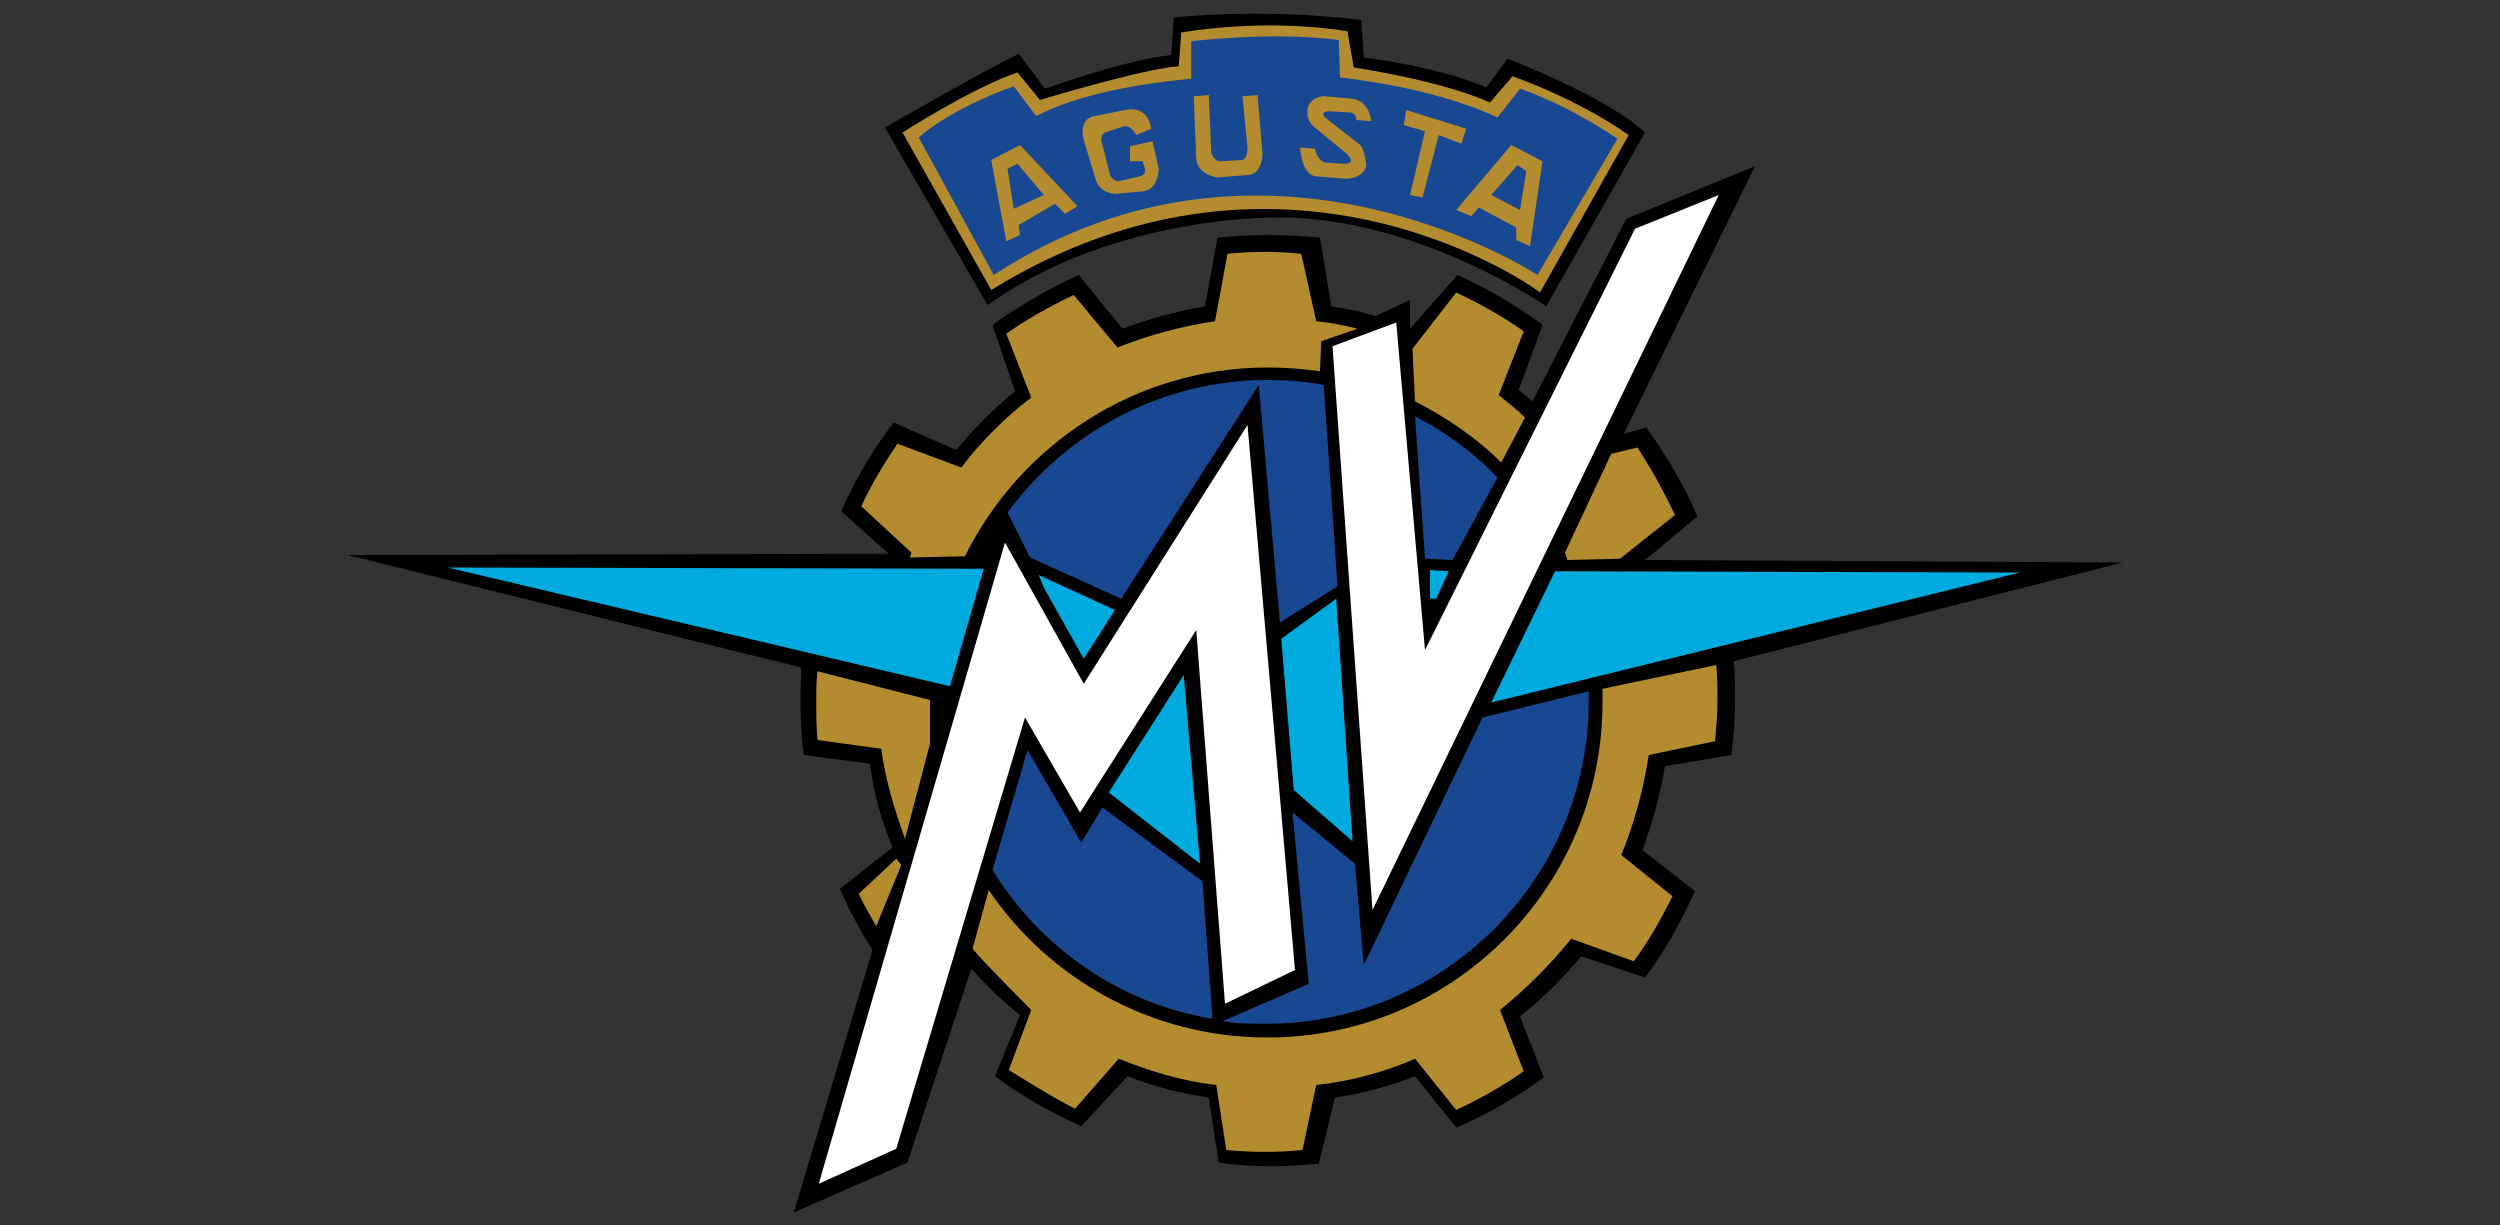<?xml version="1.0" encoding="utf-8"?>
<!-- Generator: Adobe Illustrator 24.0.1, SVG Export Plug-In . SVG Version: 6.00 Build 0)  -->
<svg version="1.1" id="Layer_1" xmlns="http://www.w3.org/2000/svg" xmlns:xlink="http://www.w3.org/1999/xlink" x="0px" y="0px"
	 viewBox="0 0 200 98" style="enable-background:new 0 0 200 98;" xml:space="preserve">
<rect x="0" y="0" width="200" height="98" fill="#333333" stroke="none"/>
<style type="text/css">
	.st0{fill:#B48B2E;}
	.st1{fill:#184892;}
	.st2{fill:#FFFFFF;}
	.st3{fill:#01ABDF;}
	.st4{fill:#00ABDF;}
</style>
<g id="agusta">
	<path d="M70.8,10.2c0,0,7.8-4.5,10.7-5.9l2.1,2.8c0,0,6.3-2.3,10.1-2.7l0.2-3c0,0,6.9-0.8,15,0.2l0.2,3c0,0,5.9,0.7,9.8,2.4
		l1.7-2.3c0,0,7.9,3,11,5.9l-7.9,13.9c0,0-10.1-7-21.1-7.1c0,0-13.2-0.4-23.6,7L70.8,10.2z"/>
	<path class="st0" d="M79.3,23.2l-7.1-12.6c0,0,5.6-3.6,9.2-4.8l1.8,2.2c0,0,8.2-2.5,11.1-2.7l0.2-2.7c0,0,6.4-1.2,13.3-0.1l0.5,2.9
		c0,0,6.9,1,10.9,2.8l1.8-2.1c0,0,5,1.7,9.3,4.7l-7.1,12.6C123.3,23.4,103.1,8.5,79.3,23.2L79.3,23.2z"/>
	<path d="M67.3,40.9c1.1-2.5,2.5-4.9,4.2-7.1l5,2.2c1.4-1.7,3-3.3,4.7-4.7l-1.8-5.3c2.2-1.6,4.5-2.9,6.9-4l3.5,4.3
		c2.1-0.8,4.4-1.4,6.6-1.8l1-5.5c1.3-0.1,2.6-0.2,4-0.2c1.4,0,2.8,0.1,4.2,0.2l0.9,5.5c1.2,0.2,2.4,0.4,3.5,0.8l2.8-1.3v2.3l3.8-4.3
		c2.4,1.1,4.7,2.4,6.8,4l-1.9,5.2c0.4,0.3,0.7,0.6,1.1,0.9l7.5-14.6l10.3-4.2l-10.5,21.4l1.8-0.5c1.6,2.2,3,4.6,4.1,7.1l-4.2,3.5
		l38.2,0.2l-31.1,7.9c0.1,1,0.1,2.1,0.1,3.2c0,1.4-0.1,3-0.3,4.3l-5.3,0.9c-0.4,2.3-1,4.5-1.8,6.7l4.2,3.3c-1.1,2.4-2.4,4.8-4,6.9
		l-5.1-1.7c-1.5,1.8-3.1,3.4-4.9,4.8l1.9,4.9c-2.2,1.6-4.6,3-7,4l-3.3-4.1c-2.1,0.8-4.2,1.4-6.4,1.7l-1.3,5.3
		c-1.3,0.1-2.6,0.2-3.9,0.2c-1.3,0-2.9-0.1-4.1-0.3l-0.8-5.2c-2.2-0.3-4.4-0.9-6.5-1.7l-3.7,4c-2.4-1.1-4.8-2.4-6.9-4l2-4.9
		c-1.4-1.1-2.7-2.4-3.9-3.7L72.6,93l-9.1,4l6.3-21c-1-1.6-1.9-3.2-2.6-4.9l4.2-3.3c-0.9-2.2-1.5-4.3-1.8-6.7l-5.3-0.7
		c-0.3-2.3-0.3-4.7-0.2-7l-36.3-9l43.3-0.1L67.3,40.9z"/>
	<path class="st1" d="M105.9,30.8c-1.5-0.3-3-0.4-4.5-0.4c-8.5,0-16.1,4.2-20.8,10.6l1.8,3.6l7.3,3.3l11-17.1l1.7,19l4.6-2.9
		L105.9,30.8z M79.4,69.6c3.8,6.2,10.2,10.7,17.6,11.9l-0.8-11l-8-5.9l-1.7,2.8L82.2,60L79.4,69.6z M97.8,81.7
		c1.1,0.2,2.3,0.2,3.5,0.2c14.2,0,25.8-11.6,25.8-25.8c0-0.3,0-0.6,0-0.8l-8.5,2.1l-9.5,19.8l-0.7-8.1l-5-4.1l1.3,13.7L97.8,81.7z
		 M119.8,38.2c-1.9-2-4.1-3.6-6.6-4.9l0.8,11.4l2.2,0.1L119.8,38.2z"/>
	<path class="st2" d="M71.7,91.9l-6.2,2.8l14.9-51.3l6.3,11.3L99.8,34l3.8,43.6L98,80.3l-2.3-29.9L86.4,65l-4.4-7.6L71.7,91.9z
		 M109.8,72.8l-3.2-45.1l5.1-1.9L114,52l16.8-33.7l6.7-2.7L109.8,72.8z"/>
	<path class="st3" d="M106.9,47.9l-4.4,3.2l1,12.1l4.7,4.1L106.9,47.9z"/>
	<path class="st4" d="M114.4,45.6l1.5,0.1l-1,2.2h-0.5V45.6z"/>
	<path class="st3" d="M94.7,54L96,69.1l-7.3-5.7L94.7,54z M89.2,48.8l-2.5,3.9l-3.2-5.7l-0.4-1L89.2,48.8z M124.4,45.7l-5.1,10.5
		l42.3-10.4L124.4,45.7z M78.7,45.5l-42.9-0.1L76,54.9L78.7,45.5z"/>
	<path class="st0" d="M79.1,71.2c4.8,7.1,13,11.8,22.3,11.8c14.8,0,26.8-12,26.8-26.8c0-0.4,0-0.7,0-1.1l9.1-1.9
		c0.1,1,0.1,1.9,0.1,2.9c0,1.2-0.1,2-0.2,3.2l-5.3,1.1c-0.4,2.7-1.2,5.6-2.2,8l4.1,3.3c-0.9,1.8-1.9,3.6-3.1,5.2l-5-1.8
		c-1.7,2.1-3.6,4-5.7,5.7l1.9,4.9c-1.7,1.2-3.5,2.2-5.4,3.1l-3.3-4.1c-2.5,1.1-5.2,1.8-7.9,2.1l-1.1,5.2c-2,0.2-4,0.2-6.1,0
		l-0.8-5.2c-2.7-0.3-5.3-1.1-7.8-2.1l-3.5,4c-1.8-0.9-5.3-3.1-5.3-3.1l1.8-4.8c0,0-3.7-3.7-4.7-4.9L79.1,71.2z M120.1,37
		c-2-2-4.4-3.6-6.9-4.9l-0.2-4.2l3.5-4.5c1.9,0.9,3.7,1.9,5.4,3.1l-2,5.1c0.7,0.6,1.4,1.1,2.1,1.8L120.1,37z M105.6,29.7
		c-1.4-0.2-2.8-0.3-4.2-0.3c-10.6,0-19.8,6.2-24.2,15.1l-4.4,0.1l0.1-0.4l-4-3.7c0.8-1.7,1.8-3.4,2.9-5l5.1,1.9
		c1.6-2.1,3.5-4,5.6-5.6l-2-5.1c1.7-1.2,3.5-2.2,5.4-3.1l3.5,4.2c2.5-1,5.1-1.7,7.8-2.1l1-5.4c2-0.2,4-0.2,5.9,0l1.2,5.4
		c1.1,0.1,2.2,0.3,3.3,0.6l-2.9,1L105.6,29.7z M65.4,59.2c-0.1-1-0.1-2.1-0.1-3.1c0-0.8,0-1.6,0.1-2.4l9,2.3v3.5l-2,7.6
		c-0.8-2.2-1.6-4.8-1.9-7.2L65.4,59.2z M70.1,74.1c-0.5-0.9-1-1.7-1.4-2.6l3-2.8l0.4,0.5L70.1,74.1z M125.2,44.2l0.2,0.6l4.2-0.1
		l4.4-3.5c-0.9-1.9-1.9-3.7-3-5.4l-2.1,0.5L125.2,44.2z"/>
	<path class="st1" d="M73.5,11c0,0,2.3-2.2,7.6-4.1l1.8,2.4c0,0,3.5-2.2,12.4-3v-3c0,0,6.4-0.8,11.8-0.1l0.1,3c0,0,7.3,0.7,12.6,3.2
		l1.8-2.3c0,0,3.5,1.1,7.8,4L123,22c0,0-21.7-14.3-43.5,0L73.5,11z"/>
	<path class="st0" d="M113.8,15.8l-1-0.2l1.2-5.1l-1.7-0.5l0.2-1.2l4.8,1.5l-0.4,1.2l-1.8-0.7L113.8,15.8z M117.7,17.3l-1.2-0.5
		l4.4-5.2l2.5,1.3l-1,6.8l-1.1-0.5v-1l-3-1.6L117.7,17.3z M86.2,16.5l-1,0.6l-0.8-0.8L81.5,18l0.1,0.8l-1.1,0.5l-1.2-6.5l2.3-1.2
		L86.2,16.5z M95.5,7.7l1.2-0.1l0.2,4.6c0,0,0.2,0.7,0.7,0.7l1.8-0.1c0,0,0.4-0.1,0.4-1l-0.4-4.1l1.2-0.1l0.4,4.7c0,0,0,1.7-1.2,1.7
		l-2.4,0.2c0,0-1.6-0.2-1.7-1.5L95.5,7.7z M90.4,12.9v-1.2l1.8-0.4l0.5,2.2c0,0,0,1.6-1.2,1.8l-2.2,0.2c0,0-1.1,0.1-1.6-1l-1-3.3
		c0,0-0.5-1.6,0.8-1.9L90,8.8c0,0,1.8-0.5,2.1,1.5l-1.2,0.5c0,0-0.4-0.8-1-0.7l-1.5,0.5c0,0-0.5,0.2-0.2,1l0.6,2.4
		c0,0,0.2,0.5,0.7,0.5l1.7-0.4c0,0,0.5-0.1,0.4-0.6l-0.2-0.6L90.4,12.9z M105.2,11.9l-1.2-0.1c0,0,0.1,2.1,1.2,2.3l2.5,0.2
		c0,0,1.3,0,1.6-1c0,0-0.1-1.5-0.6-1.8L106,9.4c0,0-0.5-0.5,0.4-0.5L108,9c0,0,0.5,0,0.5,0.6l1.2,0.1c0,0-0.1-1.6-1.5-1.8L106,7.7
		c0,0-0.8-0.1-1.3,0.7c0,0-0.5,1.1,0.6,1.9l2.2,1.8c0,0,1.3,1,0,1L106,13C106,13,105.4,12.9,105.2,11.9L105.2,11.9z"/>
	<path class="st1" d="M83.5,15.6l-2.4,1.1l-0.5-3.2l0.8-0.4L83.5,15.6z M121.6,16.8l-2.3-1.2l2.1-2.4l0.7,0.5L121.6,16.8z"/>
</g>
</svg>
